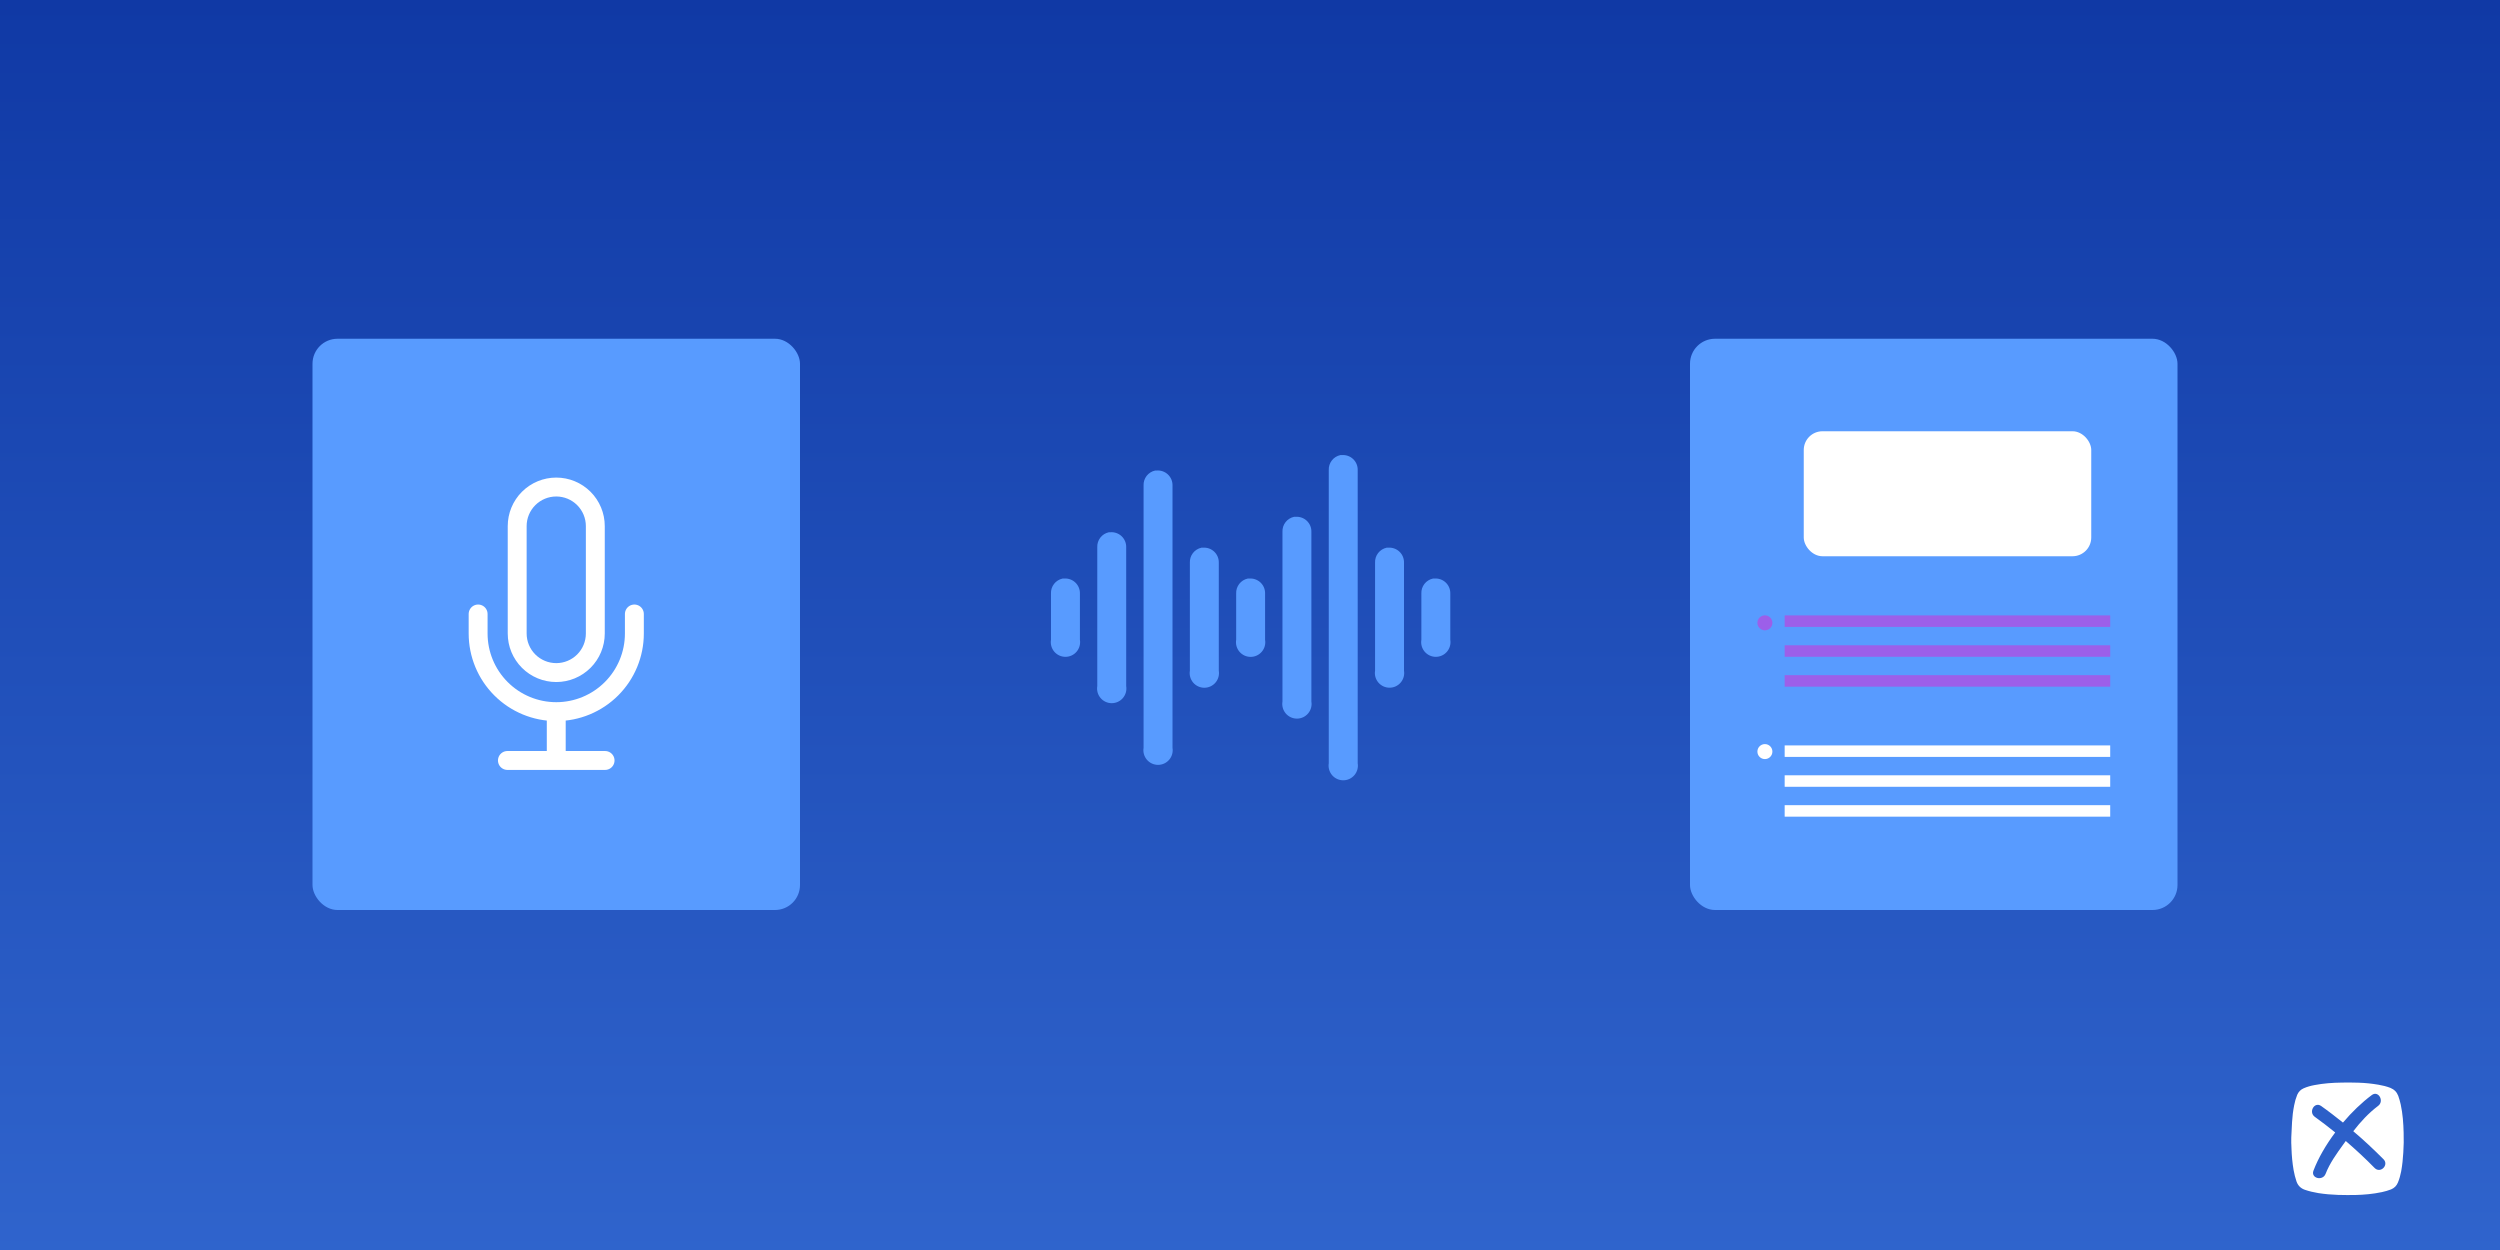 <svg width="2000" height="1000" viewBox="0 0 2000 1000" fill="none" xmlns="http://www.w3.org/2000/svg">
<rect x="0" y="0" width="2000" height="1000" fill="#333333" stroke="none"/>
<g clip-path="url(#clip0_173_1178)">
<rect width="2000" height="1000" fill="url(#paint0_linear_173_1178)"/>
<rect x="250" y="271" width="390" height="457" rx="20" fill="#589BFF"/>
<path d="M445 569.313C461.576 569.313 477.473 562.728 489.194 551.007C500.915 539.286 507.5 523.389 507.5 506.813V491.188M445 569.313C428.424 569.313 412.527 562.728 400.806 551.007C389.085 539.286 382.5 523.389 382.5 506.813V491.188M445 569.313V608.375M405.938 608.375H484.063M445 538.063C436.712 538.063 428.763 534.77 422.903 528.91C417.042 523.049 413.75 515.101 413.75 506.813V420.875C413.75 412.587 417.042 404.638 422.903 398.778C428.763 392.917 436.712 389.625 445 389.625C453.288 389.625 461.237 392.917 467.097 398.778C472.958 404.638 476.25 412.587 476.25 420.875V506.813C476.25 515.101 472.958 523.049 467.097 528.91C461.237 534.77 453.288 538.063 445 538.063Z" stroke="white" stroke-width="15.125" stroke-linecap="round" stroke-linejoin="round"/>
<path d="M1072.27 364.076C1069.56 364.656 1067.15 366.175 1065.46 368.365C1063.76 370.554 1062.9 373.273 1063.01 376.039V610.616C1062.74 612.294 1062.83 614.012 1063.29 615.651C1063.74 617.29 1064.55 618.81 1065.65 620.106C1066.75 621.402 1068.12 622.443 1069.66 623.157C1071.21 623.871 1072.89 624.241 1074.59 624.241C1076.29 624.241 1077.97 623.871 1079.51 623.157C1081.05 622.443 1082.42 621.402 1083.53 620.106C1084.63 618.81 1085.43 617.29 1085.89 615.651C1086.34 614.012 1086.44 612.294 1086.16 610.616V376.039C1086.2 374.39 1085.89 372.751 1085.25 371.23C1084.62 369.709 1083.67 368.339 1082.46 367.21C1081.26 366.081 1079.83 365.218 1078.28 364.678C1076.72 364.138 1075.06 363.933 1073.42 364.076C1073.04 364.057 1072.65 364.057 1072.27 364.076ZM924.118 376.422C921.411 377.002 918.996 378.522 917.301 380.711C915.607 382.901 914.741 385.619 914.858 388.385V598.27C914.583 599.948 914.677 601.666 915.132 603.305C915.587 604.943 916.393 606.464 917.494 607.76C918.595 609.056 919.965 610.097 921.508 610.811C923.052 611.525 924.732 611.895 926.433 611.895C928.133 611.895 929.814 611.525 931.357 610.811C932.901 610.097 934.271 609.056 935.372 607.76C936.473 606.464 937.279 604.943 937.734 603.305C938.189 601.666 938.282 599.948 938.007 598.27V388.385C938.046 386.736 937.737 385.098 937.1 383.576C936.463 382.055 935.513 380.685 934.31 379.556C933.108 378.427 931.681 377.564 930.122 377.024C928.564 376.484 926.909 376.279 925.266 376.422C924.884 376.403 924.5 376.403 924.118 376.422ZM1035.23 413.46C1032.53 414.041 1030.11 415.56 1028.42 417.749C1026.72 419.939 1025.86 422.657 1025.97 425.424V561.231C1025.69 562.912 1025.78 564.633 1026.23 566.276C1026.69 567.919 1027.49 569.444 1028.59 570.744C1029.69 572.044 1031.06 573.089 1032.61 573.806C1034.15 574.523 1035.84 574.894 1037.54 574.894C1039.25 574.894 1040.93 574.523 1042.48 573.806C1044.02 573.089 1045.39 572.044 1046.49 570.744C1047.59 569.444 1048.4 567.919 1048.85 566.276C1049.3 564.633 1049.39 562.912 1049.11 561.231V425.424C1049.15 423.777 1048.84 422.141 1048.21 420.621C1047.57 419.102 1046.62 417.733 1045.42 416.604C1044.22 415.476 1042.8 414.613 1041.24 414.071C1039.69 413.529 1038.03 413.321 1036.39 413.46C1036 413.441 1035.62 413.441 1035.23 413.46ZM887.079 425.806C884.372 426.387 881.958 427.906 880.263 430.096C878.568 432.285 877.703 435.004 877.82 437.77V548.885C877.539 550.566 877.627 552.287 878.079 553.93C878.531 555.573 879.336 557.098 880.437 558.398C881.538 559.698 882.909 560.743 884.455 561.46C886.001 562.176 887.684 562.548 889.388 562.548C891.092 562.548 892.775 562.176 894.321 561.46C895.867 560.743 897.238 559.698 898.339 558.398C899.44 557.098 900.245 555.573 900.697 553.93C901.149 552.287 901.237 550.566 900.956 548.885V437.77C900.995 436.123 900.687 434.487 900.051 432.967C899.416 431.448 898.467 430.079 897.268 428.951C896.068 427.822 894.644 426.959 893.089 426.417C891.533 425.875 889.881 425.667 888.24 425.806C887.849 425.787 887.47 425.787 887.079 425.806ZM961.156 438.152C958.449 438.733 956.035 440.252 954.34 442.442C952.645 444.631 951.78 447.35 951.897 450.116V536.539C951.616 538.22 951.704 539.941 952.156 541.584C952.608 543.227 953.413 544.751 954.514 546.052C955.615 547.352 956.986 548.397 958.532 549.114C960.078 549.83 961.761 550.202 963.465 550.202C965.169 550.202 966.852 549.83 968.398 549.114C969.944 548.397 971.315 547.352 972.416 546.052C973.517 544.751 974.322 543.227 974.774 541.584C975.226 539.941 975.314 538.22 975.033 536.539V450.116C975.072 448.469 974.764 446.833 974.128 445.313C973.493 443.794 972.544 442.425 971.345 441.297C970.145 440.168 968.721 439.305 967.166 438.763C965.61 438.221 963.958 438.013 962.317 438.152C961.926 438.133 961.547 438.133 961.156 438.152ZM1109.31 438.152C1106.6 438.733 1104.19 440.252 1102.49 442.442C1100.8 444.631 1099.93 447.35 1100.05 450.116V536.539C1099.78 538.217 1099.87 539.935 1100.32 541.574C1100.78 543.213 1101.59 544.733 1102.69 546.029C1103.79 547.325 1105.16 548.366 1106.7 549.08C1108.24 549.794 1109.92 550.164 1111.63 550.164C1113.33 550.164 1115.01 549.794 1116.55 549.08C1118.09 548.366 1119.46 547.325 1120.56 546.029C1121.66 544.733 1122.47 543.213 1122.93 541.574C1123.38 539.935 1123.47 538.217 1123.2 536.539V450.116C1123.24 448.467 1122.93 446.828 1122.29 445.307C1121.66 443.786 1120.7 442.416 1119.5 441.287C1118.3 440.158 1116.87 439.295 1115.31 438.755C1113.76 438.215 1112.1 438.01 1110.46 438.152C1110.08 438.134 1109.69 438.134 1109.31 438.152ZM850.041 462.845C847.334 463.425 844.919 464.945 843.224 467.134C841.53 469.324 840.664 472.042 840.781 474.808V511.847C840.506 513.525 840.6 515.243 841.055 516.882C841.51 518.52 842.316 520.04 843.417 521.337C844.518 522.633 845.888 523.674 847.431 524.388C848.975 525.102 850.655 525.472 852.356 525.472C854.056 525.472 855.737 525.102 857.28 524.388C858.824 523.674 860.194 522.633 861.295 521.337C862.396 520.04 863.202 518.52 863.657 516.882C864.112 515.243 864.205 513.525 863.93 511.847V474.808C863.97 473.159 863.66 471.521 863.023 469.999C862.386 468.478 861.436 467.108 860.233 465.979C859.031 464.85 857.604 463.987 856.045 463.447C854.487 462.907 852.832 462.702 851.189 462.845C850.802 462.826 850.415 462.826 850.029 462.845H850.041ZM998.195 462.845C995.488 463.425 993.073 464.945 991.378 467.134C989.684 469.324 988.818 472.042 988.935 474.808V511.847C988.654 513.527 988.743 515.249 989.195 516.892C989.647 518.534 990.451 520.059 991.552 521.359C992.653 522.66 994.025 523.705 995.57 524.421C997.116 525.138 998.8 525.509 1000.5 525.509C1002.21 525.509 1003.89 525.138 1005.44 524.421C1006.98 523.705 1008.35 522.66 1009.45 521.359C1010.56 520.059 1011.36 518.534 1011.81 516.892C1012.26 515.249 1012.35 513.527 1012.07 511.847V474.808C1012.11 473.162 1011.8 471.525 1011.17 470.006C1010.53 468.486 1009.58 467.118 1008.38 465.989C1007.18 464.86 1005.76 463.997 1004.2 463.455C1002.65 462.914 1001 462.706 999.355 462.845C998.965 462.825 998.585 462.825 998.195 462.845ZM1146.35 462.845C1143.64 463.425 1141.23 464.945 1139.53 467.134C1137.84 469.324 1136.97 472.042 1137.09 474.808V511.847C1136.81 513.525 1136.91 515.243 1137.36 516.882C1137.82 518.52 1138.62 520.04 1139.72 521.337C1140.83 522.633 1142.2 523.674 1143.74 524.388C1145.28 525.102 1146.96 525.472 1148.66 525.472C1150.36 525.472 1152.04 525.102 1153.59 524.388C1155.13 523.674 1156.5 522.633 1157.6 521.337C1158.7 520.04 1159.51 518.52 1159.96 516.882C1160.42 515.243 1160.51 513.525 1160.24 511.847V474.808C1160.28 473.159 1159.97 471.521 1159.33 469.999C1158.69 468.478 1157.74 467.108 1156.54 465.979C1155.34 464.85 1153.91 463.987 1152.35 463.447C1150.79 462.907 1149.14 462.702 1147.5 462.845C1147.11 462.826 1146.73 462.826 1146.35 462.845Z" fill="#589BFF"/>
<rect x="1352" y="271" width="390" height="457" rx="20" fill="#589BFF"/>
<path d="M1688.17 492.329H1427.73V501.523H1688.17V492.329Z" fill="#9C5FE9"/>
<path d="M1688.17 516.233H1427.73V525.427H1688.17V516.233Z" fill="#9C5FE9"/>
<path d="M1688.17 540.136H1427.73V549.33H1688.17V540.136Z" fill="#9C5FE9"/>
<path d="M1411.92 504.273C1415.24 504.273 1417.92 501.587 1417.92 498.273C1417.92 494.959 1415.24 492.273 1411.92 492.273C1408.61 492.273 1405.92 494.959 1405.92 498.273C1405.92 501.587 1408.61 504.273 1411.92 504.273Z" fill="#9C5FE9"/>
<path d="M1688.17 596.329H1427.73V605.523H1688.17V596.329Z" fill="white"/>
<path d="M1688.17 620.233H1427.73V629.427H1688.17V620.233Z" fill="white"/>
<path d="M1688.17 644.136H1427.73V653.33H1688.17V644.136Z" fill="white"/>
<path d="M1411.92 607.273C1415.24 607.273 1417.92 604.587 1417.92 601.273C1417.92 597.959 1415.24 595.273 1411.92 595.273C1408.61 595.273 1405.92 597.959 1405.92 601.273C1405.92 604.587 1408.61 607.273 1411.92 607.273Z" fill="white"/>
<rect x="1443" y="345" width="230" height="100" rx="15" fill="white"/>
<path fill-rule="evenodd" clip-rule="evenodd" d="M1833.05 915.342C1833.03 915.044 1833.02 914.735 1833 914.414C1833 911.179 1833 908.574 1833.18 906.777C1833.54 898.421 1833.63 897.792 1833.63 897.792C1833.9 893.21 1834.44 888.718 1835.33 884.226C1835.87 881.351 1836.68 878.565 1837.76 875.87C1838.83 873.444 1840.45 871.737 1842.87 870.659C1845.74 869.401 1848.7 868.593 1851.66 868.053C1858.75 866.706 1865.93 866.167 1873.2 866.077C1876.95 865.932 1880.7 866.02 1884.4 866.107C1885.31 866.128 1886.21 866.149 1887.11 866.167C1892.4 866.346 1897.61 866.885 1902.81 867.784C1906.04 868.323 1909.27 869.132 1912.32 870.3C1915.37 871.557 1917.44 873.624 1918.6 876.679C1919.41 878.925 1920.04 881.261 1920.58 883.597C1922.19 891.054 1922.73 898.691 1922.91 906.238C1923.09 911.539 1923 916.75 1922.64 922.051C1922.37 927.082 1921.83 932.113 1920.94 937.055C1920.31 940.11 1919.59 943.075 1918.33 946.039C1917.26 948.645 1915.46 950.442 1912.86 951.52C1910.53 952.419 1908.1 953.137 1905.59 953.676C1898.41 955.204 1891.33 955.833 1884.06 956.012C1879.52 956.101 1875.08 956.014 1870.55 955.925L1870.42 955.923C1865.12 955.743 1859.92 955.294 1854.71 954.485C1851.04 953.856 1847.36 953.047 1843.77 951.79C1840.54 950.622 1838.38 948.465 1837.22 945.231C1836.23 942.266 1835.42 939.211 1834.88 936.067C1833.9 930.317 1833.36 924.566 1833.18 918.726C1833.18 917.705 1833.12 916.625 1833.05 915.342ZM1882.62 904.979C1891.06 912.077 1899.04 919.624 1906.85 927.44C1911.33 932.023 1904.34 939.12 1899.67 934.358C1892.31 926.811 1884.59 919.714 1876.61 912.796C1876.02 913.608 1875.44 914.421 1874.85 915.236C1869.37 922.804 1863.78 930.523 1860.46 939.12C1858.03 945.14 1848.43 942.534 1850.77 936.515C1854.71 926.183 1860.91 915.671 1868.17 905.967C1862.88 901.655 1857.32 897.432 1851.75 893.389C1846.64 889.615 1851.57 881.08 1856.87 884.764C1862.88 888.986 1868.71 893.569 1874.37 898.061C1881.45 889.705 1889.44 881.979 1897.43 876.049C1902.63 872.096 1907.66 880.811 1902.54 884.674C1894.91 890.424 1888.45 897.432 1882.62 904.979Z" fill="white"/>
</g>
<defs>
<linearGradient id="paint0_linear_173_1178" x1="1000" y1="3.37511e-05" x2="1000" y2="2290" gradientUnits="userSpaceOnUse">
<stop stop-color="#1039A5"/>
<stop offset="1" stop-color="#589BFF"/>
</linearGradient>
<clipPath id="clip0_173_1178">
<rect width="2000" height="1000" fill="white"/>
</clipPath>
</defs>
</svg>
